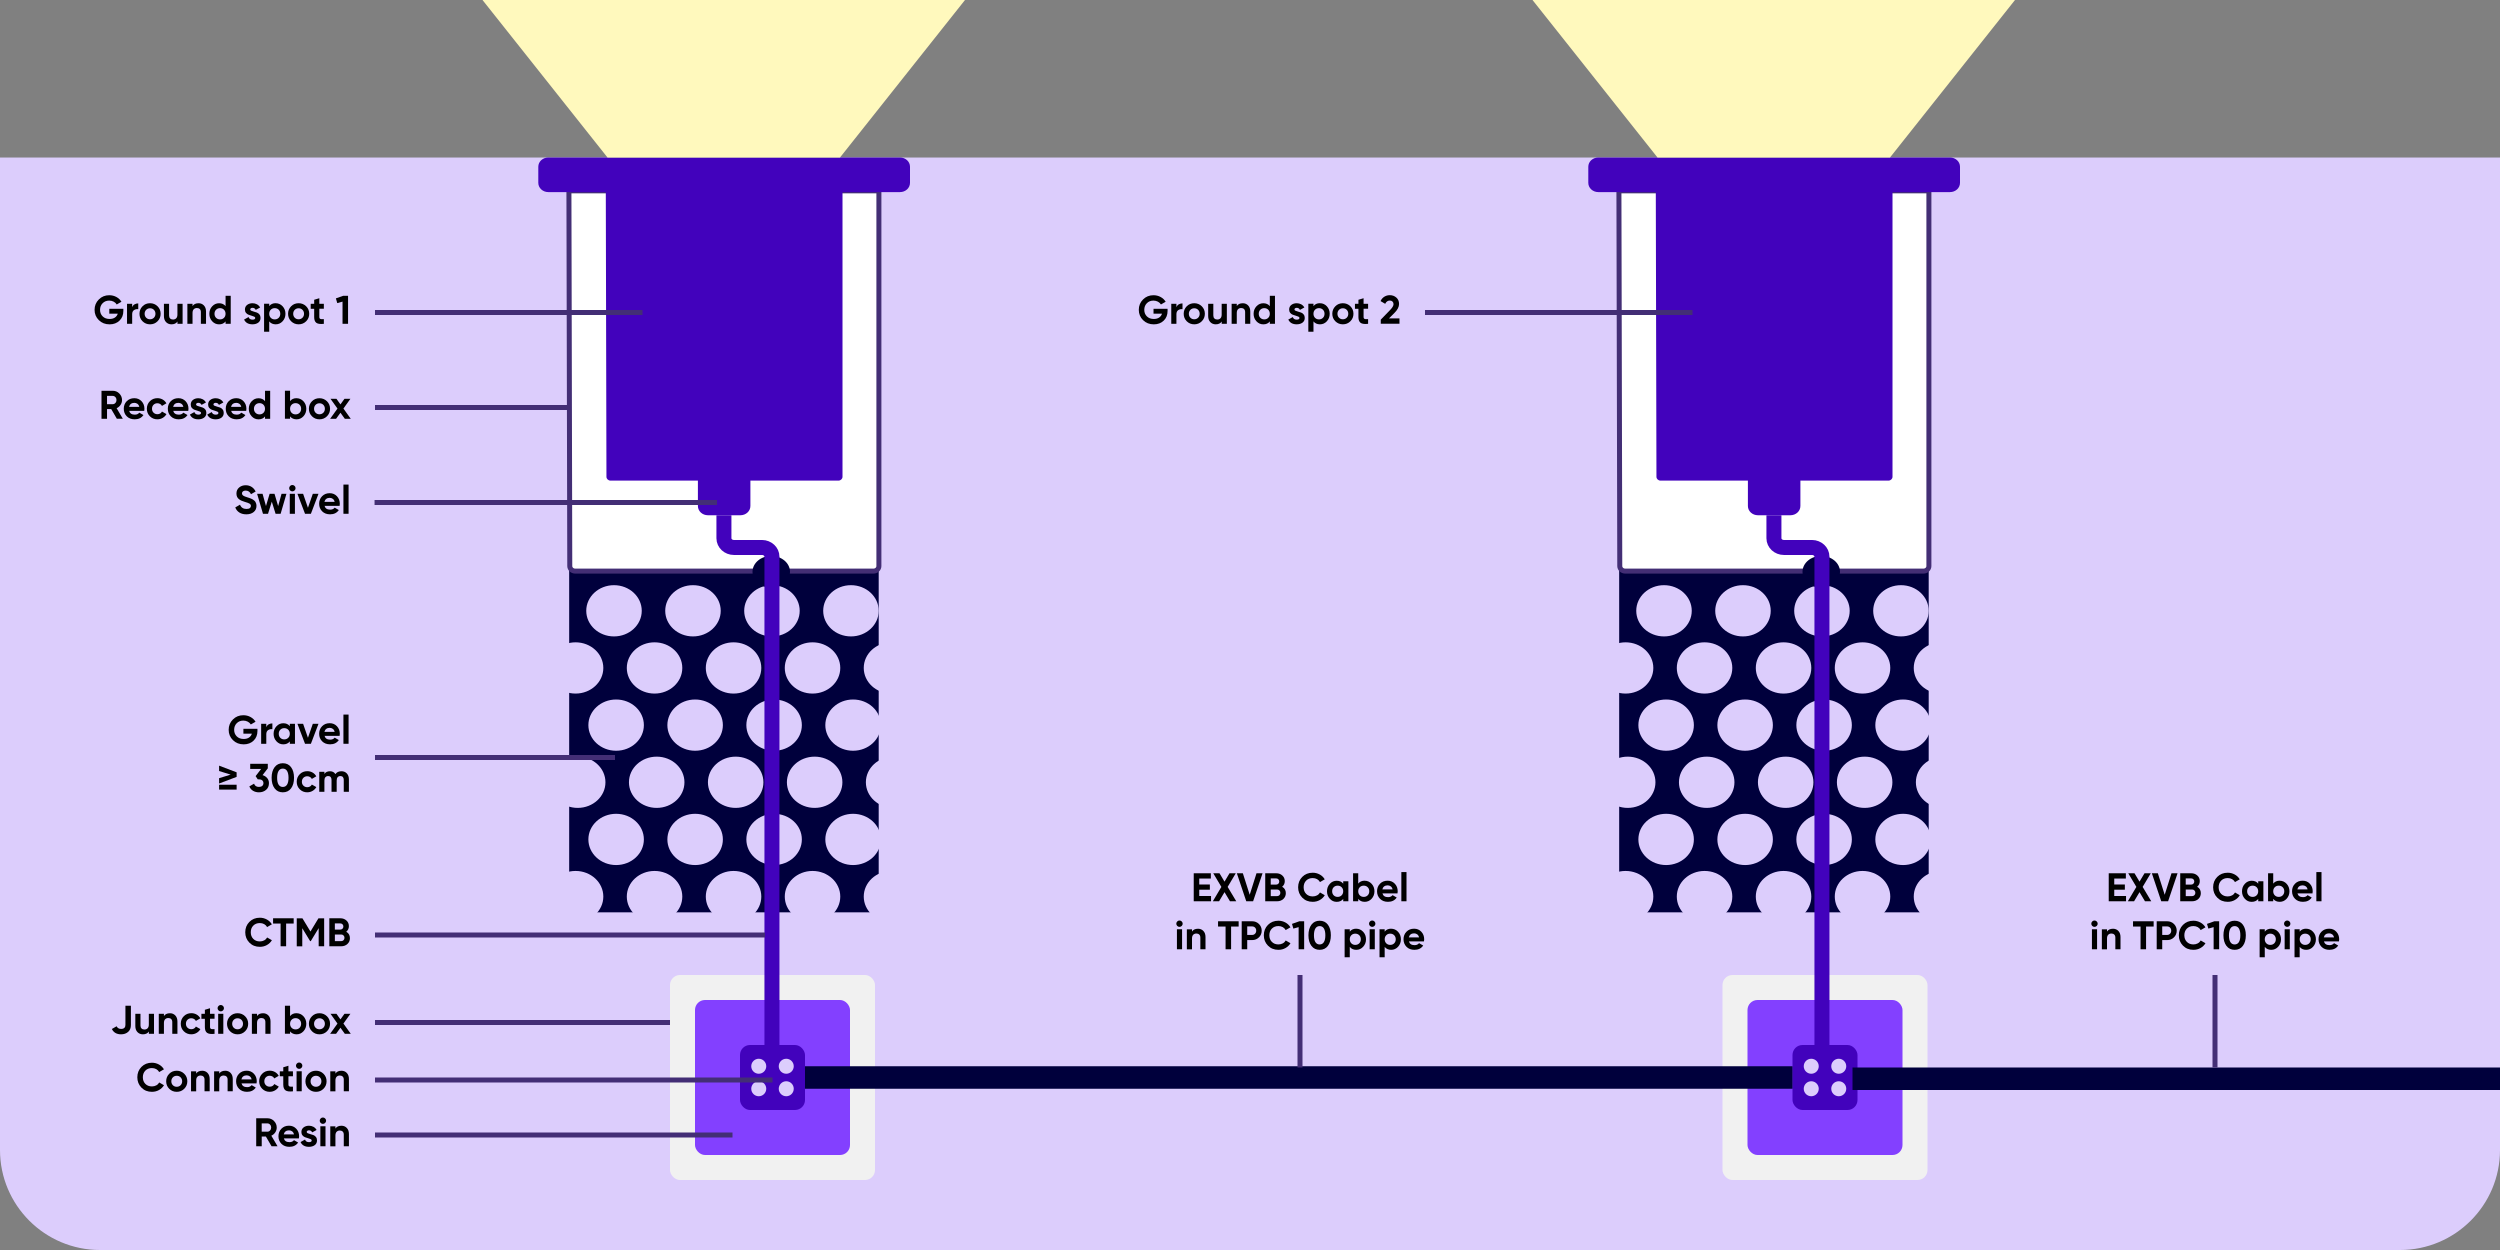 <?xml version="1.0" encoding="UTF-8"?>
<svg id="Laag_1" data-name="Laag 1" xmlns="http://www.w3.org/2000/svg" viewBox="0 0 1000 500">
  <rect x="0" y="0" width="1000" height="500" fill="#808080" stroke="none"/>
  <defs>
    <style>
      .cls-1 {
        fill: #000;
      }

      .cls-1, .cls-2, .cls-3, .cls-4, .cls-5, .cls-6, .cls-7 {
        stroke-width: 0px;
      }

      .cls-8 {
        stroke: #00003c;
        stroke-width: 9px;
      }

      .cls-8, .cls-9, .cls-10, .cls-11 {
        stroke-miterlimit: 10;
      }

      .cls-8, .cls-10, .cls-11 {
        fill: none;
      }

      .cls-2 {
        fill: #00003c;
      }

      .cls-3 {
        fill: #8340ff;
      }

      .cls-9 {
        fill: #fff;
      }

      .cls-9, .cls-10 {
        stroke: #432e75;
        stroke-width: 2px;
      }

      .cls-4 {
        fill: #fff9bd;
      }

      .cls-5 {
        fill: #dccdfc;
      }

      .cls-6 {
        fill: #f1f1f1;
      }

      .cls-7 {
        fill: #4202bc;
      }

      .cls-11 {
        stroke: #4202bc;
        stroke-width: 6px;
      }
    </style>
  </defs>
  <path class="cls-5" d="M0,63h1000v397c0,22.08-17.92,40-40,40H40c-22.08,0-40-17.92-40-40V63h0Z"/>
  <g>
    <g>
      <path class="cls-2" d="M227.67,84.29h123.81v276.65c0,2.21-1.79,4-4,4h-115.81c-2.21,0-4-1.79-4-4V84.29h0Z"/>
      <path class="cls-9" d="M349.4,228.44h-119.32c-1.19,0-2.16-.89-2.17-2l-.34-150.11h123.99v150.11c0,1.1-.97,2-2.17,2h.01Z"/>
      <ellipse class="cls-5" cx="245.6" cy="244.32" rx="11.1" ry="10.25"/>
      <ellipse class="cls-5" cx="277.19" cy="244.32" rx="11.1" ry="10.25"/>
      <ellipse class="cls-5" cx="308.78" cy="244.32" rx="11.1" ry="10.25"/>
      <ellipse class="cls-5" cx="340.38" cy="244.32" rx="11.1" ry="10.25"/>
      <ellipse class="cls-5" cx="230.23" cy="267.18" rx="11.1" ry="10.25"/>
      <ellipse class="cls-5" cx="261.82" cy="267.18" rx="11.1" ry="10.25"/>
      <ellipse class="cls-5" cx="293.42" cy="267.18" rx="11.1" ry="10.25"/>
      <ellipse class="cls-5" cx="325.01" cy="267.18" rx="11.1" ry="10.25"/>
      <ellipse class="cls-5" cx="356.6" cy="267.18" rx="11.1" ry="10.25"/>
      <ellipse class="cls-5" cx="246.45" cy="290.05" rx="11.1" ry="10.25"/>
      <ellipse class="cls-5" cx="278.05" cy="290.05" rx="11.1" ry="10.25"/>
      <ellipse class="cls-5" cx="309.64" cy="290.05" rx="11.1" ry="10.25"/>
      <ellipse class="cls-5" cx="341.23" cy="290.05" rx="11.1" ry="10.25"/>
      <ellipse class="cls-5" cx="231.08" cy="312.91" rx="11.1" ry="10.25"/>
      <ellipse class="cls-5" cx="262.68" cy="312.91" rx="11.1" ry="10.25"/>
      <ellipse class="cls-5" cx="294.27" cy="312.91" rx="11.1" ry="10.25"/>
      <ellipse class="cls-5" cx="325.86" cy="312.91" rx="11.1" ry="10.25"/>
      <ellipse class="cls-5" cx="357.45" cy="312.91" rx="11.1" ry="10.25"/>
      <ellipse class="cls-5" cx="246.45" cy="335.77" rx="11.1" ry="10.25"/>
      <ellipse class="cls-5" cx="278.05" cy="335.77" rx="11.1" ry="10.25"/>
      <ellipse class="cls-5" cx="309.64" cy="335.77" rx="11.1" ry="10.25"/>
      <ellipse class="cls-5" cx="341.23" cy="335.77" rx="11.1" ry="10.25"/>
      <ellipse class="cls-5" cx="230.23" cy="358.63" rx="11.1" ry="10.25"/>
      <ellipse class="cls-5" cx="261.82" cy="358.63" rx="11.1" ry="10.25"/>
      <ellipse class="cls-5" cx="293.42" cy="358.63" rx="11.1" ry="10.25"/>
      <ellipse class="cls-5" cx="325.01" cy="358.63" rx="11.1" ry="10.25"/>
      <ellipse class="cls-5" cx="356.6" cy="358.63" rx="11.1" ry="10.25"/>
    </g>
    <g>
      <path class="cls-2" d="M647.67,84.29h123.81v276.65c0,2.21-1.79,4-4,4h-115.81c-2.21,0-4-1.79-4-4V84.29h0Z"/>
      <path class="cls-9" d="M769.4,228.44h-119.32c-1.19,0-2.16-.89-2.17-2l-.34-150.11h123.99v150.11c0,1.1-.97,2-2.17,2h.01Z"/>
      <ellipse class="cls-5" cx="665.6" cy="244.32" rx="11.1" ry="10.25"/>
      <ellipse class="cls-5" cx="697.19" cy="244.32" rx="11.1" ry="10.25"/>
      <ellipse class="cls-5" cx="728.78" cy="244.32" rx="11.1" ry="10.25"/>
      <ellipse class="cls-5" cx="760.38" cy="244.32" rx="11.1" ry="10.25"/>
      <ellipse class="cls-5" cx="650.23" cy="267.18" rx="11.1" ry="10.25"/>
      <ellipse class="cls-5" cx="681.82" cy="267.18" rx="11.1" ry="10.25"/>
      <ellipse class="cls-5" cx="713.42" cy="267.18" rx="11.1" ry="10.25"/>
      <ellipse class="cls-5" cx="745.01" cy="267.18" rx="11.1" ry="10.25"/>
      <ellipse class="cls-5" cx="776.6" cy="267.18" rx="11.1" ry="10.25"/>
      <ellipse class="cls-5" cx="666.45" cy="290.05" rx="11.1" ry="10.25"/>
      <ellipse class="cls-5" cx="698.05" cy="290.05" rx="11.1" ry="10.25"/>
      <ellipse class="cls-5" cx="729.64" cy="290.05" rx="11.1" ry="10.25"/>
      <ellipse class="cls-5" cx="761.23" cy="290.05" rx="11.1" ry="10.25"/>
      <ellipse class="cls-5" cx="651.08" cy="312.91" rx="11.1" ry="10.25"/>
      <ellipse class="cls-5" cx="682.68" cy="312.91" rx="11.1" ry="10.25"/>
      <ellipse class="cls-5" cx="714.27" cy="312.91" rx="11.1" ry="10.25"/>
      <ellipse class="cls-5" cx="745.86" cy="312.91" rx="11.1" ry="10.25"/>
      <ellipse class="cls-5" cx="777.45" cy="312.91" rx="11.1" ry="10.25"/>
      <ellipse class="cls-5" cx="666.45" cy="335.77" rx="11.1" ry="10.25"/>
      <ellipse class="cls-5" cx="698.05" cy="335.77" rx="11.1" ry="10.25"/>
      <ellipse class="cls-5" cx="729.64" cy="335.77" rx="11.1" ry="10.25"/>
      <ellipse class="cls-5" cx="761.23" cy="335.77" rx="11.1" ry="10.25"/>
      <ellipse class="cls-5" cx="650.23" cy="358.63" rx="11.1" ry="10.25"/>
      <ellipse class="cls-5" cx="681.82" cy="358.63" rx="11.1" ry="10.25"/>
      <ellipse class="cls-5" cx="713.42" cy="358.63" rx="11.1" ry="10.25"/>
      <ellipse class="cls-5" cx="745.01" cy="358.63" rx="11.1" ry="10.25"/>
      <ellipse class="cls-5" cx="776.6" cy="358.63" rx="11.1" ry="10.25"/>
    </g>
  </g>
  <g>
    <rect class="cls-6" x="268" y="390" width="82" height="82" rx="4" ry="4"/>
    <rect class="cls-3" x="278" y="400" width="62" height="62" rx="4" ry="4"/>
    <rect class="cls-7" x="296" y="418" width="26" height="26" rx="4" ry="4"/>
    <g>
      <circle class="cls-5" cx="303.5" cy="426.5" r="3"/>
      <circle class="cls-5" cx="314.5" cy="426.5" r="3"/>
      <circle class="cls-5" cx="303.5" cy="435.5" r="3"/>
      <circle class="cls-5" cx="314.5" cy="435.5" r="3"/>
    </g>
  </g>
  <g>
    <rect class="cls-6" x="689" y="390" width="82" height="82" rx="4" ry="4"/>
    <rect class="cls-3" x="699" y="400" width="62" height="62" rx="4" ry="4"/>
    <rect class="cls-7" x="717" y="418" width="26" height="26" rx="4" ry="4"/>
    <g>
      <circle class="cls-5" cx="724.5" cy="426.5" r="3"/>
      <circle class="cls-5" cx="735.5" cy="426.5" r="3"/>
      <circle class="cls-5" cx="724.5" cy="435.5" r="3"/>
      <circle class="cls-5" cx="735.5" cy="435.5" r="3"/>
    </g>
  </g>
  <g>
    <path class="cls-7" d="M360,63h-140.68c-2.21,0-4,1.65-4,3.69v6.46c0,2.04,1.79,3.69,4,3.69h23l.26,113.88c0,.85.74,1.53,1.65,1.53h34.93v10.16c0,2.04,1.79,3.69,4,3.69h13c2.21,0,4-1.65,4-3.69v-10.16h35.19c.91,0,1.65-.69,1.65-1.53v-113.88h23c2.21,0,4-1.65,4-3.69v-6.46c0-2.04-1.79-3.69-4-3.69Z"/>
    <ellipse class="cls-2" cx="308.5" cy="228.73" rx="7.5" ry="6.35"/>
    <path class="cls-11" d="M289.57,206.11v9.19c0,2.04,1.79,3.69,4,3.69h11.21c2.21,0,4,1.65,4,3.69v195.31"/>
  </g>
  <g>
    <path class="cls-7" d="M780,63h-140.68c-2.21,0-4,1.65-4,3.69v6.46c0,2.04,1.79,3.69,4,3.69h23l.26,113.88c0,.85.74,1.53,1.65,1.53h34.93v10.16c0,2.04,1.79,3.69,4,3.69h13c2.21,0,4-1.65,4-3.69v-10.16h35.19c.91,0,1.65-.69,1.65-1.53v-113.88h23c2.21,0,4-1.65,4-3.69v-6.46c0-2.04-1.79-3.69-4-3.69h0Z"/>
    <ellipse class="cls-2" cx="728.5" cy="228.73" rx="7.5" ry="6.35"/>
    <path class="cls-11" d="M709.57,206.11v9.19c0,2.04,1.79,3.69,4,3.69h11.21c2.21,0,4,1.65,4,3.69v195.31"/>
  </g>
  <line class="cls-8" x1="322" y1="431" x2="717" y2="431"/>
  <line class="cls-8" x1="741" y1="431.5" x2="1001" y2="431.5"/>
  <line class="cls-10" x1="150" y1="125" x2="257" y2="125"/>
  <line class="cls-10" x1="150" y1="163" x2="228" y2="163"/>
  <line class="cls-10" x1="150" y1="303" x2="246" y2="303"/>
  <line class="cls-10" x1="520" y1="390" x2="520" y2="427"/>
  <line class="cls-10" x1="150" y1="374" x2="306" y2="374"/>
  <line class="cls-10" x1="150" y1="409" x2="268" y2="409"/>
  <line class="cls-10" x1="150" y1="432" x2="309" y2="432"/>
  <line class="cls-10" x1="150" y1="454" x2="293" y2="454"/>
  <line class="cls-10" x1="570" y1="125" x2="677" y2="125"/>
  <line class="cls-10" x1="886" y1="390" x2="886" y2="427"/>
  <polygon class="cls-4" points="386 0 193 0 243 63 336 63 386 0"/>
  <polygon class="cls-4" points="806 0 613 0 663 63 756 63 806 0"/>
  <line class="cls-10" x1="149.82" y1="201" x2="286.82" y2="201"/>
  <g>
    <path class="cls-1" d="M49.34,123.5v.86c0,1.6-.51,2.9-1.54,3.89-1.02.99-2.35,1.49-3.97,1.49-1.73,0-3.16-.56-4.3-1.69-1.14-1.12-1.7-2.5-1.7-4.12s.56-3.01,1.69-4.14c1.12-1.13,2.52-1.7,4.18-1.7,1.04,0,2,.24,2.86.71.86.47,1.54,1.11,2.02,1.9l-1.89,1.09c-.27-.46-.67-.83-1.21-1.12-.54-.29-1.14-.43-1.8-.43-1.07,0-1.94.35-2.63,1.05-.69.7-1.03,1.58-1.03,2.65s.35,1.93,1.05,2.62c.7.69,1.62,1.03,2.78,1.03.85,0,1.56-.19,2.12-.57.56-.38.94-.9,1.14-1.56h-3.39v-1.95h5.62Z"/>
    <path class="cls-1" d="M52.87,122.89c.19-.51.51-.9.95-1.15.44-.26.94-.38,1.48-.38v2.3c-.63-.07-1.19.05-1.69.38-.5.33-.74.88-.74,1.65v3.82h-2.06v-8h2.06v1.38Z"/>
    <path class="cls-1" d="M63.02,128.51c-.82.82-1.82,1.22-3.01,1.22s-2.18-.41-3-1.22-1.22-1.82-1.22-3,.41-2.18,1.22-3,1.82-1.22,3-1.22,2.19.41,3.01,1.22,1.23,1.82,1.23,3-.41,2.18-1.23,3ZM58.47,127.09c.41.42.92.62,1.54.62s1.14-.21,1.55-.62.62-.94.62-1.58-.21-1.17-.62-1.58-.93-.62-1.55-.62-1.13.21-1.54.62c-.41.42-.62.94-.62,1.58s.21,1.17.62,1.58Z"/>
    <path class="cls-1" d="M70.98,121.51h2.06v8h-2.06v-.9c-.5.75-1.3,1.12-2.38,1.12-.88,0-1.6-.29-2.17-.88-.57-.59-.86-1.4-.86-2.43v-4.91h2.06v4.66c0,.53.14.94.43,1.22.29.28.67.42,1.15.42.53,0,.96-.17,1.28-.5.32-.33.48-.83.48-1.49v-4.32Z"/>
    <path class="cls-1" d="M79.38,121.29c.88,0,1.6.29,2.17.88.57.59.86,1.4.86,2.43v4.91h-2.06v-4.66c0-.53-.14-.94-.43-1.22s-.67-.42-1.15-.42c-.53,0-.96.17-1.28.5-.32.33-.48.83-.48,1.49v4.32h-2.06v-8h2.06v.9c.5-.75,1.3-1.12,2.38-1.12Z"/>
    <path class="cls-1" d="M90.23,118.31h2.06v11.2h-2.06v-.94c-.61.78-1.47,1.17-2.59,1.17s-2-.41-2.76-1.22-1.14-1.82-1.14-3,.38-2.18,1.14-3,1.68-1.22,2.76-1.22,1.98.39,2.59,1.17v-4.14ZM86.43,127.13c.42.42.95.63,1.59.63s1.17-.21,1.58-.63c.42-.42.62-.96.62-1.62s-.21-1.2-.62-1.62c-.42-.42-.94-.63-1.58-.63s-1.17.21-1.59.63-.63.96-.63,1.62.21,1.2.63,1.62Z"/>
    <path class="cls-1" d="M100.09,123.78c0,.21.14.39.42.52.28.13.63.25,1.03.35.41.1.81.23,1.22.38.41.15.75.41,1.03.78.28.36.42.82.42,1.36,0,.82-.31,1.45-.92,1.9-.61.44-1.38.66-2.3.66-1.64,0-2.76-.63-3.36-1.9l1.79-1.01c.23.69.76,1.04,1.57,1.04.74,0,1.1-.23,1.1-.69,0-.21-.14-.39-.42-.52-.28-.13-.63-.25-1.03-.36s-.81-.24-1.22-.4c-.41-.16-.75-.41-1.03-.76-.28-.35-.42-.78-.42-1.3,0-.79.29-1.41.87-1.86.58-.45,1.3-.68,2.17-.68.65,0,1.24.15,1.78.44.53.29.96.71,1.26,1.26l-1.76.96c-.26-.54-.68-.82-1.28-.82-.27,0-.49.06-.66.18-.18.12-.26.28-.26.48Z"/>
    <path class="cls-1" d="M110.28,121.29c1.08,0,2,.41,2.76,1.22.76.82,1.14,1.82,1.14,3s-.38,2.18-1.14,3c-.76.82-1.68,1.22-2.76,1.22s-1.98-.39-2.59-1.17v4.14h-2.06v-11.2h2.06v.94c.61-.78,1.47-1.17,2.59-1.17ZM108.31,127.13c.42.42.94.63,1.58.63s1.17-.21,1.59-.63c.42-.42.63-.96.63-1.62s-.21-1.2-.63-1.62-.95-.63-1.59-.63-1.17.21-1.58.63c-.42.42-.62.96-.62,1.62s.21,1.2.62,1.62Z"/>
    <path class="cls-1" d="M122.46,128.51c-.82.82-1.82,1.22-3.01,1.22s-2.18-.41-3-1.22-1.22-1.82-1.22-3,.41-2.18,1.22-3,1.82-1.22,3-1.22,2.19.41,3.01,1.22,1.23,1.82,1.23,3-.41,2.18-1.23,3ZM117.9,127.09c.41.42.92.62,1.54.62s1.14-.21,1.55-.62.62-.94.62-1.58-.21-1.17-.62-1.58-.93-.62-1.55-.62-1.13.21-1.54.62c-.41.42-.62.94-.62,1.58s.21,1.17.62,1.58Z"/>
    <path class="cls-1" d="M129.54,123.5h-1.81v3.33c0,.28.07.48.21.61s.34.2.61.22c.27.02.6.01.99,0v1.87c-1.42.16-2.42.03-3-.4-.58-.43-.87-1.19-.87-2.29v-3.33h-1.39v-1.98h1.39v-1.62l2.06-.62v2.24h1.81v1.98Z"/>
    <path class="cls-1" d="M137.3,118.31h1.92v11.2h-2.21v-8.86l-2.11.59-.54-1.89,2.94-1.04Z"/>
  </g>
  <g>
    <path class="cls-1" d="M60.76,436.73c-1.69,0-3.08-.56-4.18-1.68s-1.65-2.5-1.65-4.14.55-3.04,1.65-4.15,2.49-1.67,4.18-1.67c1.01,0,1.95.24,2.81.71.86.47,1.53,1.12,2.01,1.93l-1.9,1.1c-.28-.5-.67-.89-1.18-1.18-.51-.28-1.09-.42-1.73-.42-1.09,0-1.96.34-2.63,1.02-.67.68-1,1.57-1,2.66s.33,1.96,1,2.64c.67.68,1.54,1.02,2.63,1.02.64,0,1.22-.14,1.74-.42.52-.28.91-.67,1.18-1.16l1.9,1.1c-.48.81-1.15,1.45-2,1.93s-1.79.71-2.82.71Z"/>
    <path class="cls-1" d="M73.7,435.51c-.82.82-1.82,1.22-3.01,1.22s-2.18-.41-3-1.22-1.22-1.82-1.22-3,.41-2.18,1.22-3,1.82-1.22,3-1.22,2.19.41,3.01,1.22,1.23,1.82,1.23,3-.41,2.18-1.23,3ZM69.15,434.09c.41.42.92.62,1.54.62s1.14-.21,1.55-.62.62-.94.62-1.58-.21-1.17-.62-1.58-.93-.62-1.55-.62-1.13.21-1.54.62c-.41.42-.62.94-.62,1.58s.21,1.17.62,1.58Z"/>
    <path class="cls-1" d="M80.84,428.29c.88,0,1.6.29,2.17.88.57.59.86,1.4.86,2.43v4.91h-2.06v-4.66c0-.53-.14-.94-.43-1.22s-.67-.42-1.15-.42c-.53,0-.96.17-1.28.5-.32.33-.48.83-.48,1.49v4.32h-2.06v-8h2.06v.9c.5-.75,1.3-1.12,2.38-1.12Z"/>
    <path class="cls-1" d="M90.07,428.29c.88,0,1.6.29,2.17.88.57.59.86,1.4.86,2.43v4.91h-2.06v-4.66c0-.53-.14-.94-.43-1.22s-.67-.42-1.15-.42c-.53,0-.96.17-1.28.5-.32.33-.48.83-.48,1.49v4.32h-2.06v-8h2.06v.9c.5-.75,1.3-1.12,2.38-1.12Z"/>
    <path class="cls-1" d="M96.6,433.36c.28,1,1.03,1.5,2.26,1.5.79,0,1.39-.27,1.79-.8l1.66.96c-.79,1.14-1.95,1.71-3.49,1.71-1.32,0-2.38-.4-3.18-1.2-.8-.8-1.2-1.81-1.2-3.02s.39-2.21,1.18-3.02c.79-.81,1.8-1.21,3.04-1.21,1.17,0,2.14.41,2.9,1.22s1.14,1.81,1.14,3.01c0,.27-.03.55-.08.85h-6.03ZM96.57,431.76h4.08c-.12-.54-.36-.95-.73-1.22s-.79-.4-1.26-.4c-.55,0-1.01.14-1.38.42-.36.28-.6.68-.72,1.19Z"/>
    <path class="cls-1" d="M107.9,436.73c-1.21,0-2.21-.41-3.02-1.22-.81-.81-1.21-1.81-1.21-3.01s.4-2.2,1.21-3.01c.8-.81,1.81-1.22,3.02-1.22.78,0,1.49.19,2.13.56.64.37,1.12.88,1.46,1.5l-1.78,1.04c-.16-.33-.4-.59-.73-.78-.33-.19-.69-.29-1.1-.29-.62,0-1.13.21-1.54.62-.41.41-.61.94-.61,1.58s.2,1.15.61,1.56c.41.41.92.62,1.54.62.42,0,.79-.09,1.11-.28s.57-.45.73-.78l1.79,1.02c-.35.63-.85,1.13-1.49,1.51-.64.38-1.35.57-2.13.57Z"/>
    <path class="cls-1" d="M117.18,430.5h-1.81v3.33c0,.28.07.48.21.61s.34.2.61.22c.27.02.6.01.99,0v1.87c-1.42.16-2.42.03-3-.4-.58-.43-.87-1.19-.87-2.29v-3.33h-1.39v-1.98h1.39v-1.62l2.06-.62v2.24h1.81v1.98Z"/>
    <path class="cls-1" d="M119.66,427.55c-.34,0-.64-.12-.89-.38-.25-.25-.38-.55-.38-.89s.12-.64.38-.9c.25-.26.55-.38.89-.38s.65.13.9.38c.25.26.38.55.38.9s-.13.64-.38.89c-.25.25-.55.38-.9.38ZM118.63,436.51v-8h2.06v8h-2.06Z"/>
    <path class="cls-1" d="M129.4,435.51c-.82.82-1.82,1.22-3.01,1.22s-2.18-.41-3-1.22-1.22-1.82-1.22-3,.41-2.18,1.22-3,1.82-1.22,3-1.22,2.19.41,3.01,1.22,1.23,1.82,1.23,3-.41,2.18-1.23,3ZM124.85,434.09c.41.42.92.62,1.54.62s1.14-.21,1.55-.62.62-.94.62-1.58-.21-1.17-.62-1.58-.93-.62-1.55-.62-1.13.21-1.54.62c-.41.42-.62.94-.62,1.58s.21,1.17.62,1.58Z"/>
    <path class="cls-1" d="M136.54,428.29c.88,0,1.6.29,2.17.88.57.59.86,1.4.86,2.43v4.91h-2.06v-4.66c0-.53-.14-.94-.43-1.22s-.67-.42-1.15-.42c-.53,0-.96.17-1.28.5-.32.33-.48.83-.48,1.49v4.32h-2.06v-8h2.06v.9c.5-.75,1.3-1.12,2.38-1.12Z"/>
  </g>
  <g>
    <path class="cls-1" d="M108.62,458.51l-2.26-3.89h-1.67v3.89h-2.21v-11.2h4.48c1.04,0,1.92.36,2.64,1.09.72.73,1.09,1.6,1.09,2.62,0,.69-.2,1.34-.59,1.93-.39.59-.92,1.04-1.57,1.33l2.48,4.22h-2.38ZM104.68,449.37v3.31h2.27c.42,0,.77-.16,1.07-.49.3-.33.45-.72.45-1.18s-.15-.85-.45-1.17c-.3-.32-.66-.48-1.07-.48h-2.27Z"/>
    <path class="cls-1" d="M113.54,455.36c.28,1,1.03,1.5,2.26,1.5.79,0,1.39-.27,1.79-.8l1.66.96c-.79,1.14-1.95,1.71-3.49,1.71-1.32,0-2.38-.4-3.18-1.2-.8-.8-1.2-1.81-1.2-3.02s.39-2.21,1.18-3.02c.79-.81,1.8-1.21,3.04-1.21,1.17,0,2.14.41,2.9,1.22s1.14,1.81,1.14,3.01c0,.27-.03.55-.08.85h-6.03ZM113.51,453.76h4.08c-.12-.54-.36-.95-.73-1.22s-.79-.4-1.26-.4c-.55,0-1.01.14-1.38.42-.36.28-.6.68-.72,1.19Z"/>
    <path class="cls-1" d="M122.68,452.78c0,.21.14.39.42.52.28.13.63.25,1.03.35.41.1.81.23,1.22.38.41.15.75.41,1.03.78.28.36.42.82.42,1.36,0,.82-.31,1.45-.92,1.9-.61.44-1.38.66-2.3.66-1.64,0-2.76-.63-3.36-1.9l1.79-1.01c.23.69.76,1.04,1.57,1.04.74,0,1.1-.23,1.1-.69,0-.21-.14-.39-.42-.52-.28-.13-.63-.25-1.03-.36s-.81-.24-1.22-.4c-.41-.16-.75-.41-1.03-.76-.28-.35-.42-.78-.42-1.3,0-.79.29-1.41.87-1.86.58-.45,1.3-.68,2.17-.68.65,0,1.24.15,1.78.44.53.29.96.71,1.26,1.26l-1.76.96c-.26-.54-.68-.82-1.28-.82-.27,0-.49.06-.66.18-.18.12-.26.28-.26.48Z"/>
    <path class="cls-1" d="M129.16,449.55c-.34,0-.64-.12-.89-.38-.25-.25-.38-.55-.38-.89s.12-.64.38-.9c.25-.26.55-.38.89-.38s.65.13.9.38c.25.26.38.55.38.9s-.13.64-.38.89c-.25.25-.55.38-.9.38ZM128.14,458.51v-8h2.06v8h-2.06Z"/>
    <path class="cls-1" d="M136.54,450.29c.88,0,1.6.29,2.17.88.57.59.86,1.4.86,2.43v4.91h-2.06v-4.66c0-.53-.14-.94-.43-1.22s-.67-.42-1.15-.42c-.53,0-.96.17-1.28.5-.32.33-.48.83-.48,1.49v4.32h-2.06v-8h2.06v.9c.5-.75,1.3-1.12,2.38-1.12Z"/>
  </g>
  <g>
    <path class="cls-1" d="M48.44,413.73c-1.76,0-2.99-.71-3.7-2.13l1.9-1.09c.35.7.95,1.06,1.79,1.06.59,0,1.02-.14,1.31-.42s.43-.66.43-1.14v-7.71h2.19v7.71c0,1.17-.37,2.09-1.1,2.74-.74.65-1.68.98-2.83.98Z"/>
    <path class="cls-1" d="M59.54,405.51h2.06v8h-2.06v-.9c-.5.75-1.3,1.12-2.38,1.12-.88,0-1.6-.29-2.17-.88-.57-.59-.86-1.4-.86-2.43v-4.91h2.06v4.66c0,.53.14.94.43,1.22.29.28.67.42,1.15.42.53,0,.96-.17,1.28-.5.32-.33.48-.83.48-1.49v-4.32Z"/>
    <path class="cls-1" d="M67.94,405.29c.88,0,1.6.29,2.17.88.57.59.86,1.4.86,2.43v4.91h-2.06v-4.66c0-.53-.14-.94-.43-1.22s-.67-.42-1.15-.42c-.53,0-.96.17-1.28.5-.32.33-.48.83-.48,1.49v4.32h-2.06v-8h2.06v.9c.5-.75,1.3-1.12,2.38-1.12Z"/>
    <path class="cls-1" d="M76.54,413.73c-1.21,0-2.21-.41-3.02-1.22-.81-.81-1.21-1.81-1.21-3.01s.4-2.2,1.21-3.01c.8-.81,1.81-1.22,3.02-1.22.78,0,1.49.19,2.13.56.64.37,1.12.88,1.46,1.5l-1.78,1.04c-.16-.33-.4-.59-.73-.78-.33-.19-.69-.29-1.1-.29-.62,0-1.13.21-1.54.62-.41.41-.61.94-.61,1.58s.2,1.15.61,1.56c.41.41.92.62,1.54.62.42,0,.79-.09,1.11-.28s.57-.45.73-.78l1.79,1.02c-.35.63-.85,1.13-1.49,1.51-.64.38-1.35.57-2.13.57Z"/>
    <path class="cls-1" d="M85.82,407.5h-1.81v3.33c0,.28.07.48.21.61s.34.2.61.22c.27.02.6.01.99,0v1.87c-1.42.16-2.42.03-3-.4-.58-.43-.87-1.19-.87-2.29v-3.33h-1.39v-1.98h1.39v-1.62l2.06-.62v2.24h1.81v1.98Z"/>
    <path class="cls-1" d="M88.3,404.55c-.34,0-.64-.12-.89-.38-.25-.25-.38-.55-.38-.89s.12-.64.38-.9c.25-.26.55-.38.89-.38s.65.13.9.38c.25.26.38.55.38.9s-.13.64-.38.89c-.25.25-.55.38-.9.38ZM87.27,413.51v-8h2.06v8h-2.06Z"/>
    <path class="cls-1" d="M98.04,412.51c-.82.82-1.82,1.22-3.01,1.22s-2.18-.41-3-1.22-1.22-1.82-1.22-3,.41-2.18,1.22-3,1.82-1.22,3-1.22,2.19.41,3.01,1.22,1.23,1.82,1.23,3-.41,2.18-1.23,3ZM93.49,411.09c.41.42.92.62,1.54.62s1.14-.21,1.55-.62.62-.94.62-1.58-.21-1.17-.62-1.58-.93-.62-1.55-.62-1.13.21-1.54.62c-.41.42-.62.94-.62,1.58s.21,1.17.62,1.58Z"/>
    <path class="cls-1" d="M105.18,405.29c.88,0,1.6.29,2.17.88.57.59.86,1.4.86,2.43v4.91h-2.06v-4.66c0-.53-.14-.94-.43-1.22s-.67-.42-1.15-.42c-.53,0-.96.17-1.28.5-.32.33-.48.83-.48,1.49v4.32h-2.06v-8h2.06v.9c.5-.75,1.3-1.12,2.38-1.12Z"/>
    <path class="cls-1" d="M118.62,405.29c1.08,0,2,.41,2.76,1.22.76.82,1.14,1.82,1.14,3s-.38,2.18-1.14,3c-.76.82-1.68,1.22-2.76,1.22s-1.98-.39-2.59-1.17v.94h-2.06v-11.2h2.06v4.14c.61-.78,1.47-1.17,2.59-1.17ZM116.65,411.13c.42.42.94.63,1.58.63s1.17-.21,1.59-.63c.42-.42.63-.96.63-1.62s-.21-1.2-.63-1.62-.95-.63-1.59-.63-1.17.21-1.58.63c-.42.42-.62.96-.62,1.62s.21,1.2.62,1.62Z"/>
    <path class="cls-1" d="M130.79,412.51c-.82.82-1.82,1.22-3.01,1.22s-2.18-.41-3-1.22-1.22-1.82-1.22-3,.41-2.18,1.22-3,1.82-1.22,3-1.22,2.19.41,3.01,1.22,1.23,1.82,1.23,3-.41,2.18-1.23,3ZM126.24,411.09c.41.42.92.62,1.54.62s1.14-.21,1.55-.62.62-.94.62-1.58-.21-1.17-.62-1.58-.93-.62-1.55-.62-1.13.21-1.54.62c-.41.42-.62.94-.62,1.58s.21,1.17.62,1.58Z"/>
    <path class="cls-1" d="M140.3,413.51h-2.38l-1.74-2.42-1.74,2.42h-2.38l2.93-4.08-2.8-3.92h2.38l1.61,2.25,1.62-2.25h2.37l-2.8,3.91,2.93,4.09Z"/>
  </g>
  <g>
    <path class="cls-1" d="M103.93,378.73c-1.69,0-3.08-.56-4.18-1.68s-1.65-2.5-1.65-4.14.55-3.04,1.65-4.15,2.49-1.67,4.18-1.67c1.01,0,1.95.24,2.81.71.86.47,1.53,1.12,2.01,1.93l-1.9,1.1c-.28-.5-.67-.89-1.18-1.18-.51-.28-1.09-.42-1.73-.42-1.09,0-1.96.34-2.63,1.02-.67.68-1,1.57-1,2.66s.33,1.96,1,2.64c.67.68,1.54,1.02,2.63,1.02.64,0,1.22-.14,1.74-.42.52-.28.91-.67,1.18-1.16l1.9,1.1c-.48.81-1.15,1.45-2,1.93s-1.79.71-2.82.71Z"/>
    <path class="cls-1" d="M117.47,367.31v2.11h-3.02v9.09h-2.21v-9.09h-3.01v-2.11h8.24Z"/>
    <path class="cls-1" d="M129.66,367.31v11.2h-2.19v-7.26l-3.16,5.2h-.26s-3.14-5.17-3.14-5.17v7.24h-2.21v-11.2h2.27l3.21,5.29,3.2-5.29h2.28Z"/>
    <path class="cls-1" d="M138.5,372.7c.98.57,1.47,1.42,1.47,2.56,0,.95-.34,1.73-1.01,2.34-.67.61-1.5.91-2.48.91h-4.75v-11.2h4.42c.96,0,1.77.3,2.42.89.66.59.98,1.35.98,2.26s-.35,1.67-1.06,2.24ZM136.15,369.37h-2.21v2.46h2.21c.34,0,.63-.12.86-.35.23-.23.34-.53.34-.88s-.11-.64-.34-.88c-.22-.23-.51-.35-.86-.35ZM136.49,376.45c.37,0,.68-.12.93-.38.25-.25.37-.57.37-.95s-.12-.69-.37-.94c-.25-.25-.55-.38-.93-.38h-2.54v2.64h2.54Z"/>
  </g>
  <g>
    <path class="cls-1" d="M102.98,291.5v.86c0,1.6-.51,2.9-1.54,3.89-1.02.99-2.35,1.49-3.97,1.49-1.73,0-3.16-.56-4.3-1.69-1.14-1.12-1.7-2.5-1.7-4.12s.56-3.01,1.69-4.14c1.12-1.13,2.52-1.7,4.18-1.7,1.04,0,2,.24,2.86.71.86.47,1.54,1.11,2.02,1.9l-1.89,1.09c-.27-.46-.67-.83-1.21-1.12-.54-.29-1.14-.43-1.8-.43-1.07,0-1.94.35-2.63,1.05-.69.7-1.03,1.58-1.03,2.65s.35,1.93,1.05,2.62c.7.69,1.62,1.03,2.78,1.03.85,0,1.56-.19,2.12-.57.56-.38.94-.9,1.14-1.56h-3.39v-1.95h5.62Z"/>
    <path class="cls-1" d="M106.52,290.89c.19-.51.51-.9.95-1.15.44-.26.94-.38,1.48-.38v2.3c-.63-.07-1.19.05-1.69.38-.5.33-.74.88-.74,1.65v3.82h-2.06v-8h2.06v1.38Z"/>
    <path class="cls-1" d="M115.93,289.51h2.06v8h-2.06v-.94c-.62.78-1.49,1.17-2.61,1.17s-1.98-.41-2.74-1.22-1.14-1.82-1.14-3,.38-2.18,1.14-3,1.68-1.22,2.74-1.22c1.12,0,1.99.39,2.61,1.17v-.94ZM112.12,295.13c.42.42.94.63,1.58.63s1.17-.21,1.59-.63c.42-.42.63-.96.63-1.62s-.21-1.2-.63-1.62-.95-.63-1.59-.63-1.17.21-1.58.63c-.42.42-.62.96-.62,1.62s.21,1.2.62,1.62Z"/>
    <path class="cls-1" d="M125.13,289.51h2.27l-3.04,8h-2.35l-3.04-8h2.27l1.94,5.6,1.95-5.6Z"/>
    <path class="cls-1" d="M129.82,294.36c.28,1,1.03,1.5,2.26,1.5.79,0,1.39-.27,1.79-.8l1.66.96c-.79,1.14-1.95,1.71-3.49,1.71-1.32,0-2.38-.4-3.18-1.2-.8-.8-1.2-1.81-1.2-3.02s.39-2.21,1.18-3.02c.79-.81,1.8-1.21,3.04-1.21,1.17,0,2.14.41,2.9,1.22s1.14,1.81,1.14,3.01c0,.27-.03.55-.08.85h-6.03ZM129.78,292.76h4.08c-.12-.54-.36-.95-.73-1.22s-.79-.4-1.26-.4c-.55,0-1.01.14-1.38.42-.36.28-.6.68-.72,1.19Z"/>
    <path class="cls-1" d="M137.37,297.51v-11.68h2.06v11.68h-2.06Z"/>
    <path class="cls-1" d="M87.64,306.26l7.01,2.67v1.82l-7.01,2.66v-2.14l4.62-1.42-4.62-1.44v-2.14ZM87.64,315.83v-1.94h7.01v1.94h-7.01Z"/>
    <path class="cls-1" d="M105.02,310.05c.76.22,1.37.62,1.85,1.18.47.56.71,1.24.71,2.02,0,1.15-.39,2.05-1.16,2.7s-1.72.98-2.84.98c-.88,0-1.66-.2-2.34-.6-.69-.4-1.19-.99-1.5-1.77l1.89-1.09c.28.86.93,1.3,1.95,1.3.57,0,1-.14,1.32-.41.31-.27.47-.64.47-1.11s-.16-.83-.47-1.1c-.32-.28-.75-.42-1.32-.42h-.48l-.85-1.28,2.21-2.88h-4.38v-2.06h7.04v1.82l-2.1,2.72Z"/>
    <path class="cls-1" d="M113.13,316.93c-1.4,0-2.49-.53-3.29-1.59s-1.19-2.47-1.19-4.23.4-3.17,1.19-4.23,1.89-1.59,3.29-1.59,2.51.53,3.3,1.59,1.18,2.47,1.18,4.23-.39,3.17-1.18,4.23-1.89,1.59-3.3,1.59ZM111.43,313.84c.38.62.95.94,1.7.94s1.31-.32,1.7-.94c.39-.63.58-1.54.58-2.72s-.2-2.11-.58-2.74c-.39-.63-.96-.94-1.7-.94s-1.31.32-1.7.94c-.38.63-.58,1.54-.58,2.74s.19,2.1.58,2.73Z"/>
    <path class="cls-1" d="M122.92,316.93c-1.21,0-2.21-.41-3.02-1.22-.81-.81-1.21-1.81-1.21-3.01s.4-2.2,1.21-3.01c.8-.81,1.81-1.22,3.02-1.22.78,0,1.49.19,2.13.56.64.37,1.12.88,1.46,1.5l-1.78,1.04c-.16-.33-.4-.59-.73-.78-.33-.19-.69-.29-1.1-.29-.62,0-1.13.21-1.54.62-.41.41-.61.94-.61,1.58s.2,1.15.61,1.56c.41.41.92.62,1.54.62.42,0,.79-.09,1.11-.28s.57-.45.73-.78l1.79,1.02c-.35.63-.85,1.13-1.49,1.51-.64.38-1.35.57-2.13.57Z"/>
    <path class="cls-1" d="M136.54,308.49c.92,0,1.65.3,2.2.9.55.6.82,1.4.82,2.4v4.93h-2.06v-4.78c0-.48-.12-.85-.35-1.12-.24-.27-.57-.4-.99-.4-.47,0-.83.15-1.1.46-.26.31-.39.76-.39,1.34v4.5h-2.06v-4.78c0-.48-.12-.85-.35-1.12s-.57-.4-.99-.4c-.46,0-.82.15-1.1.46s-.41.76-.41,1.34v4.5h-2.06v-8h2.06v.85c.48-.71,1.22-1.07,2.22-1.07s1.71.38,2.18,1.15c.53-.77,1.33-1.15,2.38-1.15Z"/>
  </g>
  <g>
    <path class="cls-1" d="M479.7,358.4h4.72v2.11h-6.93v-11.2h6.85v2.11h-4.64v2.38h4.24v2.08h-4.24v2.51Z"/>
    <path class="cls-1" d="M494.5,360.51h-2.51l-2.18-3.65-2.18,3.65h-2.5l3.42-5.75-3.25-5.45h2.5l2,3.35,2-3.35h2.5l-3.24,5.45,3.44,5.75Z"/>
    <path class="cls-1" d="M498.5,360.51l-3.76-11.2h2.4l2.74,8.61,2.72-8.61h2.42l-3.78,11.2h-2.74Z"/>
    <path class="cls-1" d="M512.86,354.7c.98.57,1.47,1.42,1.47,2.56,0,.95-.34,1.73-1.01,2.34-.67.61-1.5.91-2.48.91h-4.75v-11.2h4.42c.96,0,1.77.3,2.42.89.66.59.98,1.35.98,2.26s-.35,1.67-1.06,2.24ZM510.5,351.37h-2.21v2.46h2.21c.34,0,.63-.12.86-.35.23-.23.34-.53.34-.88s-.11-.64-.34-.88c-.22-.23-.51-.35-.86-.35ZM510.84,358.45c.37,0,.68-.12.93-.38.25-.25.37-.57.37-.95s-.12-.69-.37-.94c-.25-.25-.55-.38-.93-.38h-2.54v2.64h2.54Z"/>
    <path class="cls-1" d="M525.08,360.73c-1.69,0-3.08-.56-4.18-1.68s-1.65-2.5-1.65-4.14.55-3.04,1.65-4.15,2.49-1.67,4.18-1.67c1.01,0,1.95.24,2.81.71.86.47,1.53,1.12,2.01,1.93l-1.9,1.1c-.28-.5-.67-.89-1.18-1.18-.51-.28-1.09-.42-1.73-.42-1.09,0-1.96.34-2.63,1.02-.67.68-1,1.57-1,2.66s.33,1.96,1,2.64c.67.68,1.54,1.02,2.63,1.02.64,0,1.22-.14,1.74-.42.52-.28.91-.67,1.18-1.16l1.9,1.1c-.48.81-1.15,1.45-2,1.93s-1.79.71-2.82.71Z"/>
    <path class="cls-1" d="M537.29,352.51h2.06v8h-2.06v-.94c-.62.78-1.49,1.17-2.61,1.17s-1.98-.41-2.74-1.22-1.14-1.82-1.14-3,.38-2.18,1.14-3,1.68-1.22,2.74-1.22c1.12,0,1.99.39,2.61,1.17v-.94ZM533.48,358.13c.42.42.94.63,1.58.63s1.17-.21,1.59-.63c.42-.42.63-.96.63-1.62s-.21-1.2-.63-1.62-.95-.63-1.59-.63-1.17.21-1.58.63c-.42.42-.62.96-.62,1.62s.21,1.2.62,1.62Z"/>
    <path class="cls-1" d="M545.88,352.29c1.08,0,2,.41,2.76,1.22.76.82,1.14,1.82,1.14,3s-.38,2.18-1.14,3c-.76.82-1.68,1.22-2.76,1.22s-1.98-.39-2.59-1.17v.94h-2.06v-11.2h2.06v4.14c.61-.78,1.47-1.17,2.59-1.17ZM543.91,358.13c.42.42.94.63,1.58.63s1.17-.21,1.59-.63c.42-.42.63-.96.63-1.62s-.21-1.2-.63-1.62-.95-.63-1.59-.63-1.17.21-1.58.63c-.42.42-.62.96-.62,1.62s.21,1.2.62,1.62Z"/>
    <path class="cls-1" d="M552.98,357.36c.28,1,1.03,1.5,2.26,1.5.79,0,1.39-.27,1.79-.8l1.66.96c-.79,1.14-1.95,1.71-3.49,1.71-1.32,0-2.38-.4-3.18-1.2-.8-.8-1.2-1.81-1.2-3.02s.39-2.21,1.18-3.02c.79-.81,1.8-1.21,3.04-1.21,1.17,0,2.14.41,2.9,1.22s1.14,1.81,1.14,3.01c0,.27-.03.55-.08.85h-6.03ZM552.95,355.76h4.08c-.12-.54-.36-.95-.73-1.22s-.79-.4-1.26-.4c-.55,0-1.01.14-1.38.42-.36.28-.6.68-.72,1.19Z"/>
    <path class="cls-1" d="M560.54,360.51v-11.68h2.06v11.68h-2.06Z"/>
    <path class="cls-1" d="M471.79,370.75c-.34,0-.64-.12-.89-.38-.25-.25-.38-.55-.38-.89s.12-.64.38-.9c.25-.26.55-.38.89-.38s.65.13.9.38c.25.26.38.55.38.9s-.13.64-.38.89c-.25.25-.55.38-.9.38ZM470.77,379.71v-8h2.06v8h-2.06Z"/>
    <path class="cls-1" d="M479.17,371.49c.88,0,1.6.29,2.17.88.57.59.86,1.4.86,2.43v4.91h-2.06v-4.66c0-.53-.14-.94-.43-1.22s-.67-.42-1.15-.42c-.53,0-.96.17-1.28.5-.32.33-.48.83-.48,1.49v4.32h-2.06v-8h2.06v.9c.5-.75,1.3-1.12,2.38-1.12Z"/>
    <path class="cls-1" d="M495.46,368.51v2.11h-3.02v9.09h-2.21v-9.09h-3.01v-2.11h8.24Z"/>
    <path class="cls-1" d="M500.86,368.51c1.08,0,1.98.36,2.72,1.09.74.73,1.1,1.62,1.1,2.67s-.37,1.95-1.1,2.67c-.74.72-1.64,1.09-2.72,1.09h-1.97v3.68h-2.21v-11.2h4.18ZM500.86,373.97c.47,0,.86-.16,1.17-.49.31-.33.46-.73.46-1.21s-.15-.9-.46-1.22c-.31-.32-.7-.48-1.17-.48h-1.97v3.39h1.97Z"/>
    <path class="cls-1" d="M511.36,379.93c-1.69,0-3.08-.56-4.18-1.68s-1.65-2.5-1.65-4.14.55-3.04,1.65-4.15,2.49-1.67,4.18-1.67c1.01,0,1.95.24,2.81.71.86.47,1.53,1.12,2.01,1.93l-1.9,1.1c-.28-.5-.67-.89-1.18-1.18-.51-.28-1.09-.42-1.73-.42-1.09,0-1.96.34-2.63,1.02-.67.68-1,1.57-1,2.66s.33,1.96,1,2.64c.67.68,1.54,1.02,2.63,1.02.64,0,1.22-.14,1.74-.42.52-.28.91-.67,1.18-1.16l1.9,1.1c-.48.81-1.15,1.45-2,1.93s-1.79.71-2.82.71Z"/>
    <path class="cls-1" d="M519.74,368.51h1.92v11.2h-2.21v-8.86l-2.11.59-.54-1.89,2.94-1.04Z"/>
    <path class="cls-1" d="M527.86,379.93c-1.4,0-2.49-.53-3.29-1.59s-1.19-2.47-1.19-4.23.4-3.17,1.19-4.23,1.89-1.59,3.29-1.59,2.51.53,3.3,1.59,1.18,2.47,1.18,4.23-.39,3.17-1.18,4.23-1.89,1.59-3.3,1.59ZM526.16,376.84c.38.62.95.94,1.7.94s1.31-.32,1.7-.94c.39-.63.58-1.54.58-2.72s-.2-2.11-.58-2.74c-.39-.63-.96-.94-1.7-.94s-1.31.32-1.7.94c-.38.63-.58,1.54-.58,2.74s.19,2.1.58,2.73Z"/>
    <path class="cls-1" d="M542.5,371.49c1.08,0,2,.41,2.76,1.22.76.82,1.14,1.82,1.14,3s-.38,2.18-1.14,3c-.76.82-1.68,1.22-2.76,1.22s-1.98-.39-2.59-1.17v4.14h-2.06v-11.2h2.06v.94c.61-.78,1.47-1.17,2.59-1.17ZM540.53,377.33c.42.42.94.63,1.58.63s1.17-.21,1.59-.63c.42-.42.63-.96.63-1.62s-.21-1.2-.63-1.62-.95-.63-1.59-.63-1.17.21-1.58.63c-.42.42-.62.96-.62,1.62s.21,1.2.62,1.62Z"/>
    <path class="cls-1" d="M548.88,370.75c-.34,0-.64-.12-.89-.38-.25-.25-.38-.55-.38-.89s.12-.64.38-.9c.25-.26.55-.38.89-.38s.65.13.9.38c.25.26.38.55.38.9s-.13.64-.38.89c-.25.25-.55.38-.9.38ZM547.86,379.71v-8h2.06v8h-2.06Z"/>
    <path class="cls-1" d="M556.46,371.49c1.08,0,2,.41,2.76,1.22.76.82,1.14,1.82,1.14,3s-.38,2.18-1.14,3c-.76.82-1.68,1.22-2.76,1.22s-1.98-.39-2.59-1.17v4.14h-2.06v-11.2h2.06v.94c.61-.78,1.47-1.17,2.59-1.17ZM554.5,377.33c.42.42.94.63,1.58.63s1.17-.21,1.59-.63c.42-.42.63-.96.63-1.62s-.21-1.2-.63-1.62-.95-.63-1.59-.63-1.17.21-1.58.63c-.42.42-.62.96-.62,1.62s.21,1.2.62,1.62Z"/>
    <path class="cls-1" d="M563.57,376.56c.28,1,1.03,1.5,2.26,1.5.79,0,1.39-.27,1.79-.8l1.66.96c-.79,1.14-1.95,1.71-3.49,1.71-1.32,0-2.38-.4-3.18-1.2-.8-.8-1.2-1.81-1.2-3.02s.39-2.21,1.18-3.02c.79-.81,1.8-1.21,3.04-1.21,1.17,0,2.14.41,2.9,1.22s1.14,1.81,1.14,3.01c0,.27-.03.55-.08.85h-6.03ZM563.54,374.96h4.08c-.12-.54-.36-.95-.73-1.22s-.79-.4-1.26-.4c-.55,0-1.01.14-1.38.42-.36.28-.6.68-.72,1.19Z"/>
  </g>
  <g>
    <path class="cls-1" d="M845.7,358.4h4.72v2.11h-6.93v-11.2h6.85v2.11h-4.64v2.38h4.24v2.08h-4.24v2.51Z"/>
    <path class="cls-1" d="M860.5,360.51h-2.51l-2.18-3.65-2.18,3.65h-2.5l3.42-5.75-3.25-5.45h2.5l2,3.35,2-3.35h2.5l-3.24,5.45,3.44,5.75Z"/>
    <path class="cls-1" d="M864.5,360.51l-3.76-11.2h2.4l2.74,8.61,2.72-8.61h2.42l-3.78,11.2h-2.74Z"/>
    <path class="cls-1" d="M878.86,354.7c.98.57,1.47,1.42,1.47,2.56,0,.95-.34,1.73-1.01,2.34-.67.61-1.5.91-2.48.91h-4.75v-11.2h4.42c.96,0,1.77.3,2.42.89.66.59.98,1.35.98,2.26s-.35,1.67-1.06,2.24ZM876.5,351.37h-2.21v2.46h2.21c.34,0,.63-.12.86-.35.23-.23.35-.53.35-.88s-.11-.64-.34-.88c-.22-.23-.51-.35-.87-.35ZM876.84,358.45c.37,0,.68-.12.93-.38.25-.25.37-.57.37-.95s-.12-.69-.37-.94c-.24-.25-.55-.38-.93-.38h-2.54v2.64h2.54Z"/>
    <path class="cls-1" d="M891.08,360.73c-1.69,0-3.08-.56-4.18-1.68-1.1-1.12-1.65-2.5-1.65-4.14s.55-3.04,1.65-4.15c1.1-1.11,2.49-1.67,4.18-1.67,1.01,0,1.95.24,2.81.71.86.47,1.53,1.12,2.01,1.93l-1.9,1.1c-.28-.5-.67-.89-1.18-1.18-.51-.28-1.09-.42-1.73-.42-1.09,0-1.96.34-2.63,1.02-.67.68-1,1.57-1,2.66s.33,1.96,1,2.64c.67.68,1.54,1.02,2.63,1.02.64,0,1.22-.14,1.74-.42.52-.28.91-.67,1.18-1.16l1.9,1.1c-.48.81-1.15,1.45-2,1.93s-1.79.71-2.82.71Z"/>
    <path class="cls-1" d="M903.29,352.51h2.06v8h-2.06v-.94c-.62.78-1.49,1.17-2.61,1.17s-1.98-.41-2.74-1.22c-.76-.82-1.14-1.82-1.14-3s.38-2.18,1.14-3c.76-.82,1.68-1.22,2.74-1.22,1.12,0,1.99.39,2.61,1.17v-.94ZM899.48,358.13c.42.42.94.63,1.58.63s1.17-.21,1.59-.63c.42-.42.63-.96.63-1.62s-.21-1.2-.63-1.62c-.42-.42-.95-.63-1.59-.63s-1.17.21-1.58.63c-.42.42-.62.96-.62,1.62s.21,1.2.62,1.62Z"/>
    <path class="cls-1" d="M911.88,352.29c1.08,0,2,.41,2.76,1.22.76.82,1.14,1.82,1.14,3s-.38,2.18-1.14,3c-.76.82-1.68,1.22-2.76,1.22s-1.98-.39-2.59-1.17v.94h-2.06v-11.2h2.06v4.14c.61-.78,1.47-1.17,2.59-1.17ZM909.91,358.13c.42.42.94.63,1.58.63s1.17-.21,1.59-.63c.42-.42.63-.96.63-1.62s-.21-1.2-.63-1.62c-.42-.42-.95-.63-1.59-.63s-1.17.21-1.58.63c-.42.42-.62.96-.62,1.62s.21,1.2.62,1.62Z"/>
    <path class="cls-1" d="M918.98,357.36c.28,1,1.03,1.5,2.26,1.5.79,0,1.38-.27,1.79-.8l1.66.96c-.79,1.14-1.95,1.71-3.49,1.71-1.32,0-2.38-.4-3.18-1.2-.8-.8-1.2-1.81-1.2-3.02s.39-2.21,1.18-3.02c.79-.81,1.8-1.21,3.04-1.21s2.14.41,2.9,1.22c.76.81,1.14,1.81,1.14,3.01,0,.27-.03.55-.08.85h-6.03ZM918.95,355.76h4.08c-.12-.54-.36-.95-.73-1.22-.37-.27-.79-.4-1.26-.4-.55,0-1.01.14-1.38.42-.36.28-.6.68-.72,1.19Z"/>
    <path class="cls-1" d="M926.54,360.51v-11.68h2.06v11.68h-2.06Z"/>
    <path class="cls-1" d="M837.79,370.75c-.34,0-.64-.12-.89-.38s-.38-.55-.38-.89.12-.64.38-.9.55-.38.89-.38.65.13.9.38c.25.26.38.55.38.9s-.12.64-.38.89c-.25.25-.55.38-.9.38ZM836.77,379.71v-8h2.06v8h-2.06Z"/>
    <path class="cls-1" d="M845.17,371.49c.88,0,1.6.29,2.17.88.57.59.86,1.4.86,2.43v4.91h-2.06v-4.66c0-.53-.14-.94-.43-1.22-.29-.28-.67-.42-1.15-.42-.53,0-.96.17-1.28.5-.32.33-.48.83-.48,1.49v4.32h-2.06v-8h2.06v.9c.5-.75,1.29-1.12,2.38-1.12Z"/>
    <path class="cls-1" d="M861.46,368.51v2.11h-3.03v9.09h-2.21v-9.09h-3.01v-2.11h8.24Z"/>
    <path class="cls-1" d="M866.86,368.51c1.08,0,1.98.36,2.72,1.09.74.73,1.11,1.62,1.11,2.67s-.37,1.95-1.11,2.67c-.73.72-1.64,1.09-2.72,1.09h-1.97v3.68h-2.21v-11.2h4.18ZM866.86,373.97c.47,0,.86-.16,1.17-.49.31-.33.46-.73.46-1.21s-.15-.9-.46-1.22c-.31-.32-.7-.48-1.17-.48h-1.97v3.39h1.97Z"/>
    <path class="cls-1" d="M877.36,379.93c-1.69,0-3.08-.56-4.18-1.68-1.1-1.12-1.65-2.5-1.65-4.14s.55-3.04,1.65-4.15c1.1-1.11,2.49-1.67,4.18-1.67,1.01,0,1.95.24,2.81.71s1.53,1.12,2.01,1.93l-1.9,1.1c-.28-.5-.67-.89-1.18-1.18-.51-.28-1.09-.42-1.73-.42-1.09,0-1.96.34-2.63,1.02s-1,1.57-1,2.66.33,1.96,1,2.64,1.54,1.02,2.63,1.02c.64,0,1.22-.14,1.74-.42.52-.28.91-.67,1.18-1.16l1.9,1.1c-.48.81-1.15,1.45-2,1.93s-1.79.71-2.82.71Z"/>
    <path class="cls-1" d="M885.74,368.51h1.92v11.2h-2.21v-8.86l-2.11.59-.54-1.89,2.94-1.04Z"/>
    <path class="cls-1" d="M893.86,379.93c-1.4,0-2.49-.53-3.29-1.59s-1.19-2.47-1.19-4.23.4-3.17,1.19-4.23,1.89-1.59,3.29-1.59,2.51.53,3.29,1.59,1.18,2.47,1.18,4.23-.39,3.17-1.18,4.23-1.89,1.59-3.29,1.59ZM892.16,376.84c.38.62.95.94,1.7.94s1.31-.32,1.7-.94.58-1.54.58-2.72-.2-2.11-.58-2.74c-.39-.63-.96-.94-1.7-.94s-1.31.32-1.7.94c-.38.63-.58,1.54-.58,2.74s.19,2.1.58,2.73Z"/>
    <path class="cls-1" d="M908.5,371.49c1.08,0,2,.41,2.76,1.22s1.14,1.82,1.14,3-.38,2.18-1.14,3-1.68,1.22-2.76,1.22-1.98-.39-2.59-1.17v4.14h-2.06v-11.2h2.06v.94c.61-.78,1.47-1.17,2.59-1.17ZM906.53,377.33c.42.42.95.63,1.58.63s1.17-.21,1.59-.63c.42-.42.63-.96.63-1.62s-.21-1.2-.63-1.62c-.42-.42-.95-.63-1.59-.63s-1.17.21-1.58.63c-.42.42-.62.96-.62,1.62s.21,1.2.62,1.62Z"/>
    <path class="cls-1" d="M914.88,370.75c-.34,0-.64-.12-.89-.38s-.38-.55-.38-.89.12-.64.38-.9.55-.38.89-.38.65.13.9.38c.25.26.38.55.38.9s-.12.64-.38.89c-.25.25-.55.38-.9.38ZM913.86,379.71v-8h2.06v8h-2.06Z"/>
    <path class="cls-1" d="M922.46,371.49c1.08,0,2,.41,2.76,1.22.76.82,1.14,1.82,1.14,3s-.38,2.18-1.14,3c-.76.82-1.68,1.22-2.76,1.22s-1.98-.39-2.59-1.17v4.14h-2.06v-11.2h2.06v.94c.61-.78,1.47-1.17,2.59-1.17ZM920.5,377.33c.42.42.94.63,1.58.63s1.17-.21,1.59-.63c.42-.42.63-.96.63-1.62s-.21-1.2-.63-1.62c-.42-.42-.95-.63-1.59-.63s-1.17.21-1.58.63c-.42.42-.62.96-.62,1.62s.21,1.2.62,1.62Z"/>
    <path class="cls-1" d="M929.57,376.56c.28,1,1.03,1.5,2.26,1.5.79,0,1.38-.27,1.79-.8l1.66.96c-.79,1.14-1.95,1.71-3.49,1.71-1.32,0-2.38-.4-3.18-1.2-.8-.8-1.2-1.81-1.2-3.02s.39-2.21,1.18-3.02c.79-.81,1.8-1.21,3.04-1.21s2.14.41,2.9,1.22c.76.81,1.14,1.81,1.14,3.01,0,.27-.03.55-.08.85h-6.03ZM929.53,374.96h4.08c-.12-.54-.36-.95-.73-1.22-.37-.27-.79-.4-1.26-.4-.55,0-1.01.14-1.38.42-.36.28-.6.68-.72,1.19Z"/>
  </g>
  <g>
    <path class="cls-1" d="M46.74,167.51l-2.26-3.89h-1.67v3.89h-2.21v-11.2h4.48c1.04,0,1.92.36,2.64,1.09.72.73,1.09,1.6,1.09,2.62,0,.69-.2,1.34-.59,1.93-.39.59-.92,1.04-1.57,1.33l2.48,4.22h-2.38ZM42.81,158.37v3.31h2.27c.42,0,.77-.16,1.07-.49.3-.33.45-.72.45-1.18s-.15-.85-.45-1.17c-.3-.32-.66-.48-1.07-.48h-2.27Z"/>
    <path class="cls-1" d="M51.67,164.36c.28,1,1.03,1.5,2.26,1.5.79,0,1.39-.27,1.79-.8l1.66.96c-.79,1.14-1.95,1.71-3.49,1.71-1.32,0-2.38-.4-3.18-1.2-.8-.8-1.2-1.81-1.2-3.02s.39-2.21,1.18-3.02c.79-.81,1.8-1.21,3.04-1.21,1.17,0,2.14.41,2.9,1.22s1.14,1.81,1.14,3.01c0,.27-.03.55-.08.85h-6.03ZM51.64,162.76h4.08c-.12-.54-.36-.95-.73-1.22s-.79-.4-1.26-.4c-.55,0-1.01.14-1.38.42-.36.28-.6.68-.72,1.19Z"/>
    <path class="cls-1" d="M62.97,167.73c-1.21,0-2.21-.41-3.02-1.22-.81-.81-1.21-1.81-1.21-3.01s.4-2.2,1.21-3.01c.8-.81,1.81-1.22,3.02-1.22.78,0,1.49.19,2.13.56.64.37,1.12.88,1.46,1.5l-1.78,1.04c-.16-.33-.4-.59-.73-.78-.33-.19-.69-.29-1.1-.29-.62,0-1.13.21-1.54.62-.41.41-.61.94-.61,1.58s.2,1.15.61,1.56c.41.41.92.62,1.54.62.42,0,.79-.09,1.11-.28s.57-.45.73-.78l1.79,1.02c-.35.63-.85,1.13-1.49,1.51-.64.38-1.35.57-2.13.57Z"/>
    <path class="cls-1" d="M69.29,164.36c.28,1,1.03,1.5,2.26,1.5.79,0,1.39-.27,1.79-.8l1.66.96c-.79,1.14-1.95,1.71-3.49,1.71-1.32,0-2.38-.4-3.18-1.2-.8-.8-1.2-1.81-1.2-3.02s.39-2.21,1.18-3.02c.79-.81,1.8-1.21,3.04-1.21,1.17,0,2.14.41,2.9,1.22s1.14,1.81,1.14,3.01c0,.27-.03.55-.08.85h-6.03ZM69.26,162.76h4.08c-.12-.54-.36-.95-.73-1.22s-.79-.4-1.26-.4c-.55,0-1.01.14-1.38.42-.36.28-.6.68-.72,1.19Z"/>
    <path class="cls-1" d="M78.42,161.78c0,.21.14.39.42.52.28.13.63.25,1.03.35.41.1.81.23,1.22.38.41.15.75.41,1.03.78.28.36.42.82.42,1.36,0,.82-.31,1.45-.92,1.9-.61.44-1.38.66-2.3.66-1.64,0-2.76-.63-3.36-1.9l1.79-1.01c.23.69.76,1.04,1.57,1.04.74,0,1.1-.23,1.1-.69,0-.21-.14-.39-.42-.52-.28-.13-.63-.25-1.03-.36s-.81-.24-1.22-.4c-.41-.16-.75-.41-1.03-.76-.28-.35-.42-.78-.42-1.3,0-.79.29-1.41.87-1.86.58-.45,1.3-.68,2.17-.68.65,0,1.24.15,1.78.44.53.29.96.71,1.26,1.26l-1.76.96c-.26-.54-.68-.82-1.28-.82-.27,0-.49.06-.66.18-.18.12-.26.28-.26.48Z"/>
    <path class="cls-1" d="M85.37,161.78c0,.21.14.39.42.52.28.13.63.25,1.03.35.41.1.81.23,1.22.38.41.15.75.41,1.03.78.28.36.42.82.42,1.36,0,.82-.31,1.45-.92,1.9-.61.44-1.38.66-2.3.66-1.64,0-2.76-.63-3.36-1.9l1.79-1.01c.23.69.76,1.04,1.57,1.04.74,0,1.1-.23,1.1-.69,0-.21-.14-.39-.42-.52-.28-.13-.63-.25-1.03-.36s-.81-.24-1.22-.4c-.41-.16-.75-.41-1.03-.76-.28-.35-.42-.78-.42-1.3,0-.79.29-1.41.87-1.86.58-.45,1.3-.68,2.17-.68.65,0,1.24.15,1.78.44.53.29.96.71,1.26,1.26l-1.76.96c-.26-.54-.68-.82-1.28-.82-.27,0-.49.06-.66.18-.18.12-.26.28-.26.48Z"/>
    <path class="cls-1" d="M92.46,164.36c.28,1,1.03,1.5,2.26,1.5.79,0,1.39-.27,1.79-.8l1.66.96c-.79,1.14-1.95,1.71-3.49,1.71-1.32,0-2.38-.4-3.18-1.2-.8-.8-1.2-1.81-1.2-3.02s.39-2.21,1.18-3.02c.79-.81,1.8-1.21,3.04-1.21,1.17,0,2.14.41,2.9,1.22s1.14,1.81,1.14,3.01c0,.27-.03.55-.08.85h-6.03ZM92.42,162.76h4.08c-.12-.54-.36-.95-.73-1.22s-.79-.4-1.26-.4c-.55,0-1.01.14-1.38.42-.36.28-.6.68-.72,1.19Z"/>
    <path class="cls-1" d="M106.01,156.31h2.06v11.2h-2.06v-.94c-.61.78-1.47,1.17-2.59,1.17s-2-.41-2.76-1.22-1.14-1.82-1.14-3,.38-2.18,1.14-3,1.68-1.22,2.76-1.22,1.98.39,2.59,1.17v-4.14ZM102.21,165.13c.42.42.95.63,1.59.63s1.17-.21,1.58-.63c.42-.42.62-.96.62-1.62s-.21-1.2-.62-1.62c-.42-.42-.94-.63-1.58-.63s-1.17.21-1.59.63-.63.96-.63,1.62.21,1.2.63,1.62Z"/>
    <path class="cls-1" d="M118.62,159.29c1.08,0,2,.41,2.76,1.22.76.82,1.14,1.82,1.14,3s-.38,2.18-1.14,3c-.76.82-1.68,1.22-2.76,1.22s-1.98-.39-2.59-1.17v.94h-2.06v-11.2h2.06v4.14c.61-.78,1.47-1.17,2.59-1.17ZM116.65,165.13c.42.42.94.63,1.58.63s1.17-.21,1.59-.63c.42-.42.63-.96.63-1.62s-.21-1.2-.63-1.62-.95-.63-1.59-.63-1.17.21-1.58.63c-.42.42-.62.96-.62,1.62s.21,1.2.62,1.62Z"/>
    <path class="cls-1" d="M130.79,166.51c-.82.82-1.82,1.22-3.01,1.22s-2.18-.41-3-1.22-1.22-1.82-1.22-3,.41-2.18,1.22-3,1.82-1.22,3-1.22,2.19.41,3.01,1.22,1.23,1.82,1.23,3-.41,2.18-1.23,3ZM126.24,165.09c.41.42.92.62,1.54.62s1.14-.21,1.55-.62.62-.94.62-1.58-.21-1.17-.62-1.58-.93-.62-1.55-.62-1.13.21-1.54.62c-.41.42-.62.94-.62,1.58s.21,1.17.62,1.58Z"/>
    <path class="cls-1" d="M140.3,167.51h-2.38l-1.74-2.42-1.74,2.42h-2.38l2.93-4.08-2.8-3.92h2.38l1.61,2.25,1.62-2.25h2.37l-2.8,3.91,2.93,4.09Z"/>
  </g>
  <g>
    <path class="cls-1" d="M98.51,205.73c-1.11,0-2.04-.25-2.8-.74-.76-.5-1.29-1.17-1.6-2.02l1.89-1.1c.44,1.14,1.3,1.71,2.58,1.71.62,0,1.07-.11,1.36-.34.29-.22.43-.51.43-.85,0-.39-.18-.7-.53-.92-.35-.22-.98-.46-1.89-.71-.5-.15-.92-.3-1.27-.45s-.69-.35-1.04-.6-.61-.57-.79-.95c-.18-.38-.27-.83-.27-1.34,0-1.01.36-1.82,1.08-2.42s1.59-.9,2.6-.9c.91,0,1.7.22,2.39.66s1.22,1.06,1.61,1.85l-1.86,1.07c-.45-.96-1.16-1.44-2.14-1.44-.46,0-.82.1-1.08.31-.26.21-.39.48-.39.81,0,.35.15.64.44.86.29.22.86.46,1.69.71.34.11.6.19.78.25s.42.15.72.27c.3.12.54.24.7.34.17.11.35.25.57.43.21.18.38.37.49.56.11.19.21.42.29.7.08.27.12.57.12.89,0,1.04-.38,1.86-1.13,2.46-.75.61-1.73.91-2.94.91Z"/>
    <path class="cls-1" d="M112.6,197.51h1.98l-2.33,8h-2.02l-1.51-4.85-1.51,4.85h-2.02l-2.35-8h2.18l1.37,4.91,1.46-4.91h1.95l1.46,4.93,1.36-4.93Z"/>
    <path class="cls-1" d="M116.94,196.55c-.34,0-.64-.12-.89-.38-.25-.25-.38-.55-.38-.89s.12-.64.38-.9c.25-.26.55-.38.89-.38s.65.13.9.38c.25.26.38.55.38.9s-.13.64-.38.89c-.25.25-.55.38-.9.38ZM115.91,205.51v-8h2.06v8h-2.06Z"/>
    <path class="cls-1" d="M125.13,197.51h2.27l-3.04,8h-2.35l-3.04-8h2.27l1.94,5.6,1.95-5.6Z"/>
    <path class="cls-1" d="M129.82,202.36c.28,1,1.03,1.5,2.26,1.5.79,0,1.39-.27,1.79-.8l1.66.96c-.79,1.14-1.95,1.71-3.49,1.71-1.32,0-2.38-.4-3.18-1.2-.8-.8-1.2-1.81-1.2-3.02s.39-2.21,1.18-3.02c.79-.81,1.8-1.21,3.04-1.21,1.17,0,2.14.41,2.9,1.22s1.14,1.81,1.14,3.01c0,.27-.03.55-.08.85h-6.03ZM129.78,200.76h4.08c-.12-.54-.36-.95-.73-1.22s-.79-.4-1.26-.4c-.55,0-1.01.14-1.38.42-.36.28-.6.68-.72,1.19Z"/>
    <path class="cls-1" d="M137.37,205.51v-11.68h2.06v11.68h-2.06Z"/>
  </g>
  <g>
    <path class="cls-1" d="M467.03,123.5v.86c0,1.6-.51,2.9-1.54,3.89-1.02.99-2.35,1.49-3.97,1.49-1.73,0-3.16-.56-4.3-1.69-1.14-1.12-1.7-2.5-1.7-4.12s.56-3.01,1.69-4.14c1.12-1.13,2.52-1.7,4.18-1.7,1.04,0,2,.24,2.86.71.86.47,1.54,1.11,2.02,1.9l-1.89,1.09c-.27-.46-.67-.83-1.21-1.12-.54-.29-1.14-.43-1.8-.43-1.07,0-1.94.35-2.63,1.05-.69.7-1.03,1.58-1.03,2.65s.35,1.93,1.05,2.62c.7.69,1.62,1.03,2.78,1.03.85,0,1.56-.19,2.12-.57.56-.38.94-.9,1.14-1.56h-3.39v-1.95h5.62Z"/>
    <path class="cls-1" d="M470.57,122.89c.19-.51.51-.9.95-1.15.44-.26.94-.38,1.48-.38v2.3c-.63-.07-1.19.05-1.69.38-.5.33-.74.88-.74,1.65v3.82h-2.06v-8h2.06v1.38Z"/>
    <path class="cls-1" d="M480.71,128.51c-.82.82-1.82,1.22-3.01,1.22s-2.18-.41-3-1.22-1.22-1.82-1.22-3,.41-2.18,1.22-3,1.82-1.22,3-1.22,2.19.41,3.01,1.22,1.23,1.82,1.23,3-.41,2.18-1.23,3ZM476.16,127.09c.41.42.92.62,1.54.62s1.14-.21,1.55-.62.62-.94.62-1.58-.21-1.17-.62-1.58-.93-.62-1.55-.62-1.13.21-1.54.62c-.41.42-.62.94-.62,1.58s.21,1.17.62,1.58Z"/>
    <path class="cls-1" d="M488.68,121.51h2.06v8h-2.06v-.9c-.5.75-1.3,1.12-2.38,1.12-.88,0-1.6-.29-2.17-.88-.57-.59-.86-1.4-.86-2.43v-4.91h2.06v4.66c0,.53.14.94.43,1.22.29.28.67.42,1.15.42.53,0,.96-.17,1.28-.5.32-.33.48-.83.48-1.49v-4.32Z"/>
    <path class="cls-1" d="M497.08,121.29c.88,0,1.6.29,2.17.88.57.59.86,1.4.86,2.43v4.91h-2.06v-4.66c0-.53-.14-.94-.43-1.22s-.67-.42-1.15-.42c-.53,0-.96.17-1.28.5-.32.33-.48.83-.48,1.49v4.32h-2.06v-8h2.06v.9c.5-.75,1.3-1.12,2.38-1.12Z"/>
    <path class="cls-1" d="M507.93,118.31h2.06v11.2h-2.06v-.94c-.61.78-1.47,1.17-2.59,1.17s-2-.41-2.76-1.22-1.14-1.82-1.14-3,.38-2.18,1.14-3,1.68-1.22,2.76-1.22,1.98.39,2.59,1.17v-4.14ZM504.13,127.13c.42.42.95.63,1.59.63s1.17-.21,1.58-.63c.42-.42.62-.96.62-1.62s-.21-1.2-.62-1.62c-.42-.42-.94-.63-1.58-.63s-1.17.21-1.59.63-.63.96-.63,1.62.21,1.2.63,1.62Z"/>
    <path class="cls-1" d="M517.78,123.78c0,.21.14.39.42.52.28.13.63.25,1.03.35.41.1.81.23,1.22.38.41.15.75.41,1.03.78.28.36.42.82.42,1.36,0,.82-.31,1.45-.92,1.9-.61.44-1.38.66-2.3.66-1.64,0-2.76-.63-3.36-1.9l1.79-1.01c.23.69.76,1.04,1.57,1.04.74,0,1.1-.23,1.1-.69,0-.21-.14-.39-.42-.52-.28-.13-.63-.25-1.03-.36s-.81-.24-1.22-.4c-.41-.16-.75-.41-1.03-.76-.28-.35-.42-.78-.42-1.3,0-.79.29-1.41.87-1.86.58-.45,1.3-.68,2.17-.68.65,0,1.24.15,1.78.44.53.29.96.71,1.26,1.26l-1.76.96c-.26-.54-.68-.82-1.28-.82-.27,0-.49.06-.66.18-.18.12-.26.28-.26.48Z"/>
    <path class="cls-1" d="M527.98,121.29c1.08,0,2,.41,2.76,1.22.76.82,1.14,1.82,1.14,3s-.38,2.18-1.14,3c-.76.82-1.68,1.22-2.76,1.22s-1.98-.39-2.59-1.17v4.14h-2.06v-11.2h2.06v.94c.61-.78,1.47-1.17,2.59-1.17ZM526.01,127.13c.42.42.94.63,1.58.63s1.17-.21,1.59-.63c.42-.42.63-.96.63-1.62s-.21-1.2-.63-1.62-.95-.63-1.59-.63-1.17.21-1.58.63c-.42.42-.62.96-.62,1.62s.21,1.2.62,1.62Z"/>
    <path class="cls-1" d="M540.15,128.51c-.82.82-1.82,1.22-3.01,1.22s-2.18-.41-3-1.22-1.22-1.82-1.22-3,.41-2.18,1.22-3,1.82-1.22,3-1.22,2.19.41,3.01,1.22,1.23,1.82,1.23,3-.41,2.18-1.23,3ZM535.6,127.09c.41.42.92.62,1.54.62s1.14-.21,1.55-.62.62-.94.62-1.58-.21-1.17-.62-1.58-.93-.62-1.55-.62-1.13.21-1.54.62c-.41.42-.62.94-.62,1.58s.21,1.17.62,1.58Z"/>
    <path class="cls-1" d="M547.24,123.5h-1.81v3.33c0,.28.07.48.21.61s.34.2.61.22c.27.02.6.01.99,0v1.87c-1.42.16-2.42.03-3-.4-.58-.43-.87-1.19-.87-2.29v-3.33h-1.39v-1.98h1.39v-1.62l2.06-.62v2.24h1.81v1.98Z"/>
    <path class="cls-1" d="M552.31,129.51v-1.65l3.82-3.94c.85-.9,1.28-1.64,1.28-2.24,0-.44-.14-.79-.41-1.06-.27-.27-.62-.4-1.05-.4-.84,0-1.47.44-1.87,1.31l-1.86-1.09c.35-.77.86-1.35,1.52-1.76.66-.41,1.39-.61,2.18-.61,1.01,0,1.88.32,2.61.95.72.63,1.09,1.49,1.09,2.57,0,1.16-.61,2.35-1.84,3.58l-2.2,2.2h4.21v2.13h-7.49Z"/>
  </g>
</svg>